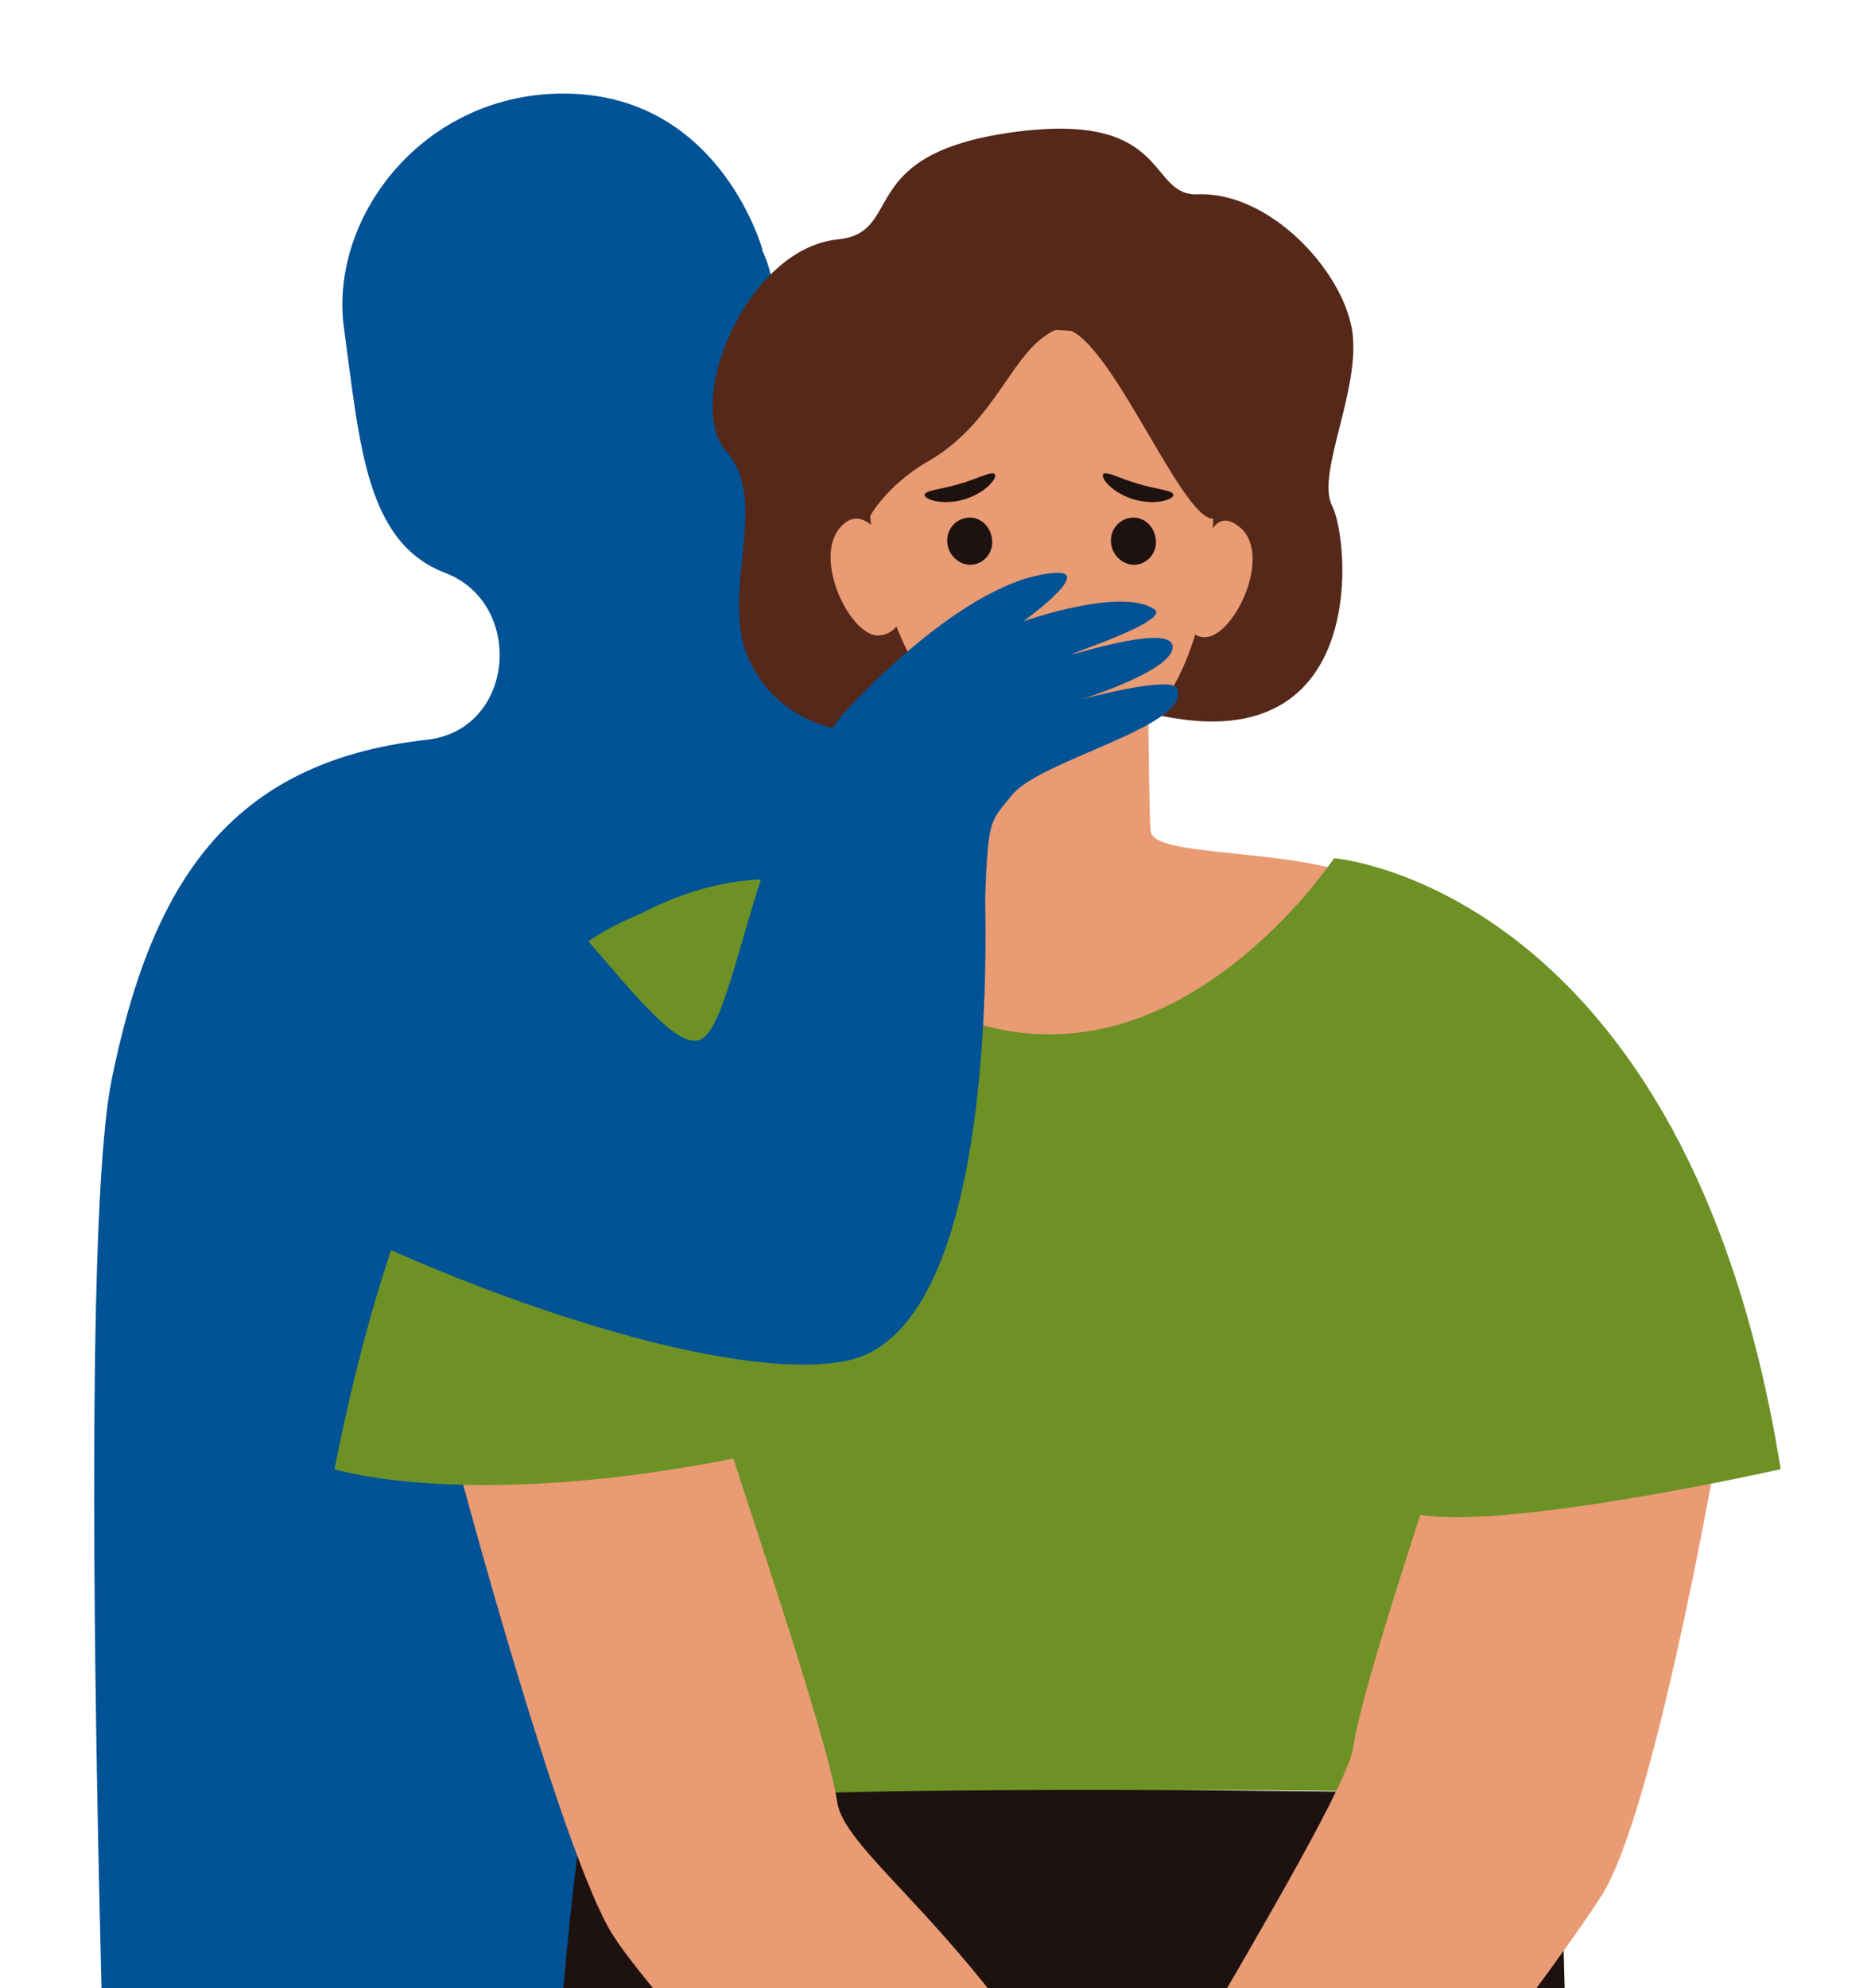 <?xml version="1.0" encoding="UTF-8"?> <svg xmlns="http://www.w3.org/2000/svg" width="160" height="170" fill="none"><g clip-path="url(#a)"><path d="M65.214 21.39S61.79 8.706 49.25 8.03c-12.541-.676-21.223 10.274-19.824 20.113 1.35 9.84 1.832 18.233 8.634 20.837 6.849 2.605 6.029 13.458-1.592 14.278-16.93 1.88-23.538 12.396-26.915 29.037-3.376 16.64 0 106.211 0 106.211h78.96V65.139s-10.709-7.91-17.847-14.422c-7.139-6.512-2.17-22.815-5.499-29.326h.048Z" fill="#025296"></path><path d="M71.63 62.341s-5.451-.771-7.718-6.27c-2.267-5.499 1.93-13.264-1.785-17.46-3.714-4.197 1.737-17.365 9.502-18.137 5.837-.579 1.303-7.283 14.953-9.164 13.602-1.881 11.48 5.45 15.821 5.305 6.222-.24 12.396 6.56 13.216 11.577.82 5.064-3.135 12.3-1.688 15.097 1.447 2.797 3.231 21.56-14.47 17.943-17.702-3.618-16.062 4.823-27.832 1.11Z" fill="#55281A"></path><path d="M98.158 48.691s0 19.631.241 22.38c.29 2.702 16.159.917 21.465 5.885 5.305 4.968-12.493 19.583-23.298 25.902-8.296 4.823-36.513-26.963-29.76-27.204 6.753-.241 16.448-2.219 16.158-7.187-.289-4.968 0-13.12 0-13.12s14.23-5.836 15.194-6.608v-.048Z" fill="#E99B73"></path><path d="M103.271 33.111s4.582 30.919-12.927 32.028c-12.058.772-18.232-19.342-15.338-29.037s20.837-10.226 28.313-2.99h-.048Z" fill="#E99B73"></path><path d="M76.646 48.064s-2.364-5.692-4.775-2.99c-2.412 2.7.868 9.453 3.328 9.26 2.46-.193 2.75-4.003 1.398-6.27h.049ZM102.837 48.064s.482-5.306 3.231-2.942c2.75 2.363-.482 9.212-2.942 9.357-2.46.145-1.302-3.955-.289-6.415Z" fill="#E99B73"></path><path d="M68.928 75.51s7.67 13.842 22.236 12.878c13.554-.869 22.911-15.001 22.911-15.001 5.789 1.495 6.03 3.762 11.191 18.136 5.161 14.374 8.151 36.32 7.428 59.665-.097 3.57-15.773 1.158-40.42 2.123-24.648.964-26.577.916-39.986-2.123-3.521-.82-1.061-.53-.097-15.097 1.254-19.824-6.415-52.334.386-56.675 9.165-5.836 16.351-3.955 16.351-3.955v.048Z" fill="#6E9126"></path><path d="M74.282 44.35s1.35-2.75 5.113-4.92c5.933-3.425 7.09-9.55 10.901-11.238 3.81-1.689 10.611 16.447 13.506 16.158 2.894-.29 5.064-7.959 4.437-10.9-.627-2.943-7.573-15.34-18.474-13.7-18.714 2.798-15.965 10.081-15.483 24.6Z" fill="#55281A"></path><path d="M95.137 46.977c.398.994 1.492 1.59 2.486 1.193.994-.398 1.49-1.492 1.093-2.585-.397-1.094-1.491-1.59-2.485-1.193-.994.397-1.491 1.491-1.094 2.585ZM81.137 46.977c.398.994 1.492 1.59 2.486 1.193.994-.398 1.49-1.492 1.093-2.585-.397-1.094-1.491-1.59-2.485-1.193-.994.397-1.491 1.491-1.094 2.585ZM85.072 40.54c-.266-.29-1.46.397-3.013.835-1.546.47-2.92.537-2.989.925-.027.183.315.418.935.548.615.131 1.51.127 2.44-.145.928-.273 1.684-.753 2.132-1.196.453-.445.615-.828.495-.968ZM94.342 40.54c.266-.29 1.46.397 3.013.835 1.546.47 2.919.537 2.988.925.028.183-.314.418-.934.548-.616.131-1.51.127-2.44-.145-.928-.273-1.684-.753-2.133-1.196-.452-.445-.615-.828-.494-.968Z" fill="#1D120F"></path><path d="M72.257 60.894s10.225-11.528 18.087-11.913c3.136-.145-2.845 4.148-2.845 4.148s8.44-2.99 11.238-1.013c1.399 1.013-7.959 4.003-6.994 3.81.965-.193 8.586-2.605 8.538-.579-.049 2.026-7.766 4.438-7.766 4.438s7.669-2.074 8.151-.916c1.303 3.183-11.624 6.077-14.084 9.067-2.122 2.605-2.074 1.93-2.412 10.757-.193 5.016-25.564 0-11.913-17.895v.096Z" fill="#025296"></path><path d="M133.948 198.458H47.03c-1.543 0 1.785-39.359 2.894-43.025 1.11-3.666 79.876-2.074 82.094-1.881 2.219.193 1.93 30.05 1.93 44.858v.048Z" fill="#1D120F"></path><path d="M39.264 125.673s8.73 32.751 13.12 39.745c4.39 6.993 28.844 32.413 31.063 33.136 2.219.724 16.785-.048 16.785-.048-10.997-30.098-27.83-38.78-28.65-44.472-.82-5.691-9.165-29.808-9.503-31.4-.337-1.592-22.815 3.087-22.815 3.087v-.048Z" fill="#E99B73"></path><path d="M28.605 125.624s12.396 3.907 37.14-1.543c7.765-1.688-6.56-19.583-5.499-30.725 1.013-11.142-2.46-16.544-2.46-16.544-2.942 2.17-19.969 2.17-29.181 48.812Z" fill="#6E9126"></path><path d="M84.122 73.532s2.412 40.034-11.769 42.831c-14.18 2.798-51.08-13.602-51.321-16.978-.241-3.376 13.65-26.48 19.68-26.48 6.029 0 16.013 18.28 19.39 15.869 3.376-2.412 4.727-23.587 15.483-30.726 4.389-2.942 12.203 7.718 10.9 8.924-3.81 3.714-2.411 6.608-2.411 6.608l.048-.048Z" fill="#025296"></path><path d="M146.537 125.673s-5.161 29.422-9.551 36.368c-4.389 6.994-26.432 35.693-28.651 36.417-2.218.723-18.473 0-18.473 0-1.688-1.978 24.985-43.314 25.853-49.006.82-5.692 7.621-25.323 7.959-26.915.337-1.591 22.815 3.087 22.815 3.087l.048.049Z" fill="#E99B73"></path><path d="M152.277 125.624s-22.911 5.161-30.774 3.907c-7.862-1.254.193-25.033-.868-36.175-1.013-11.142-3.617-17.702-6.511-19.97 0 0 30.194 2.46 38.153 52.238Z" fill="#6E9126"></path></g><defs><clipPath id="a"><path fill="#fff" transform="translate(.833)" d="M0 0h159v170H0z"></path></clipPath></defs></svg> 